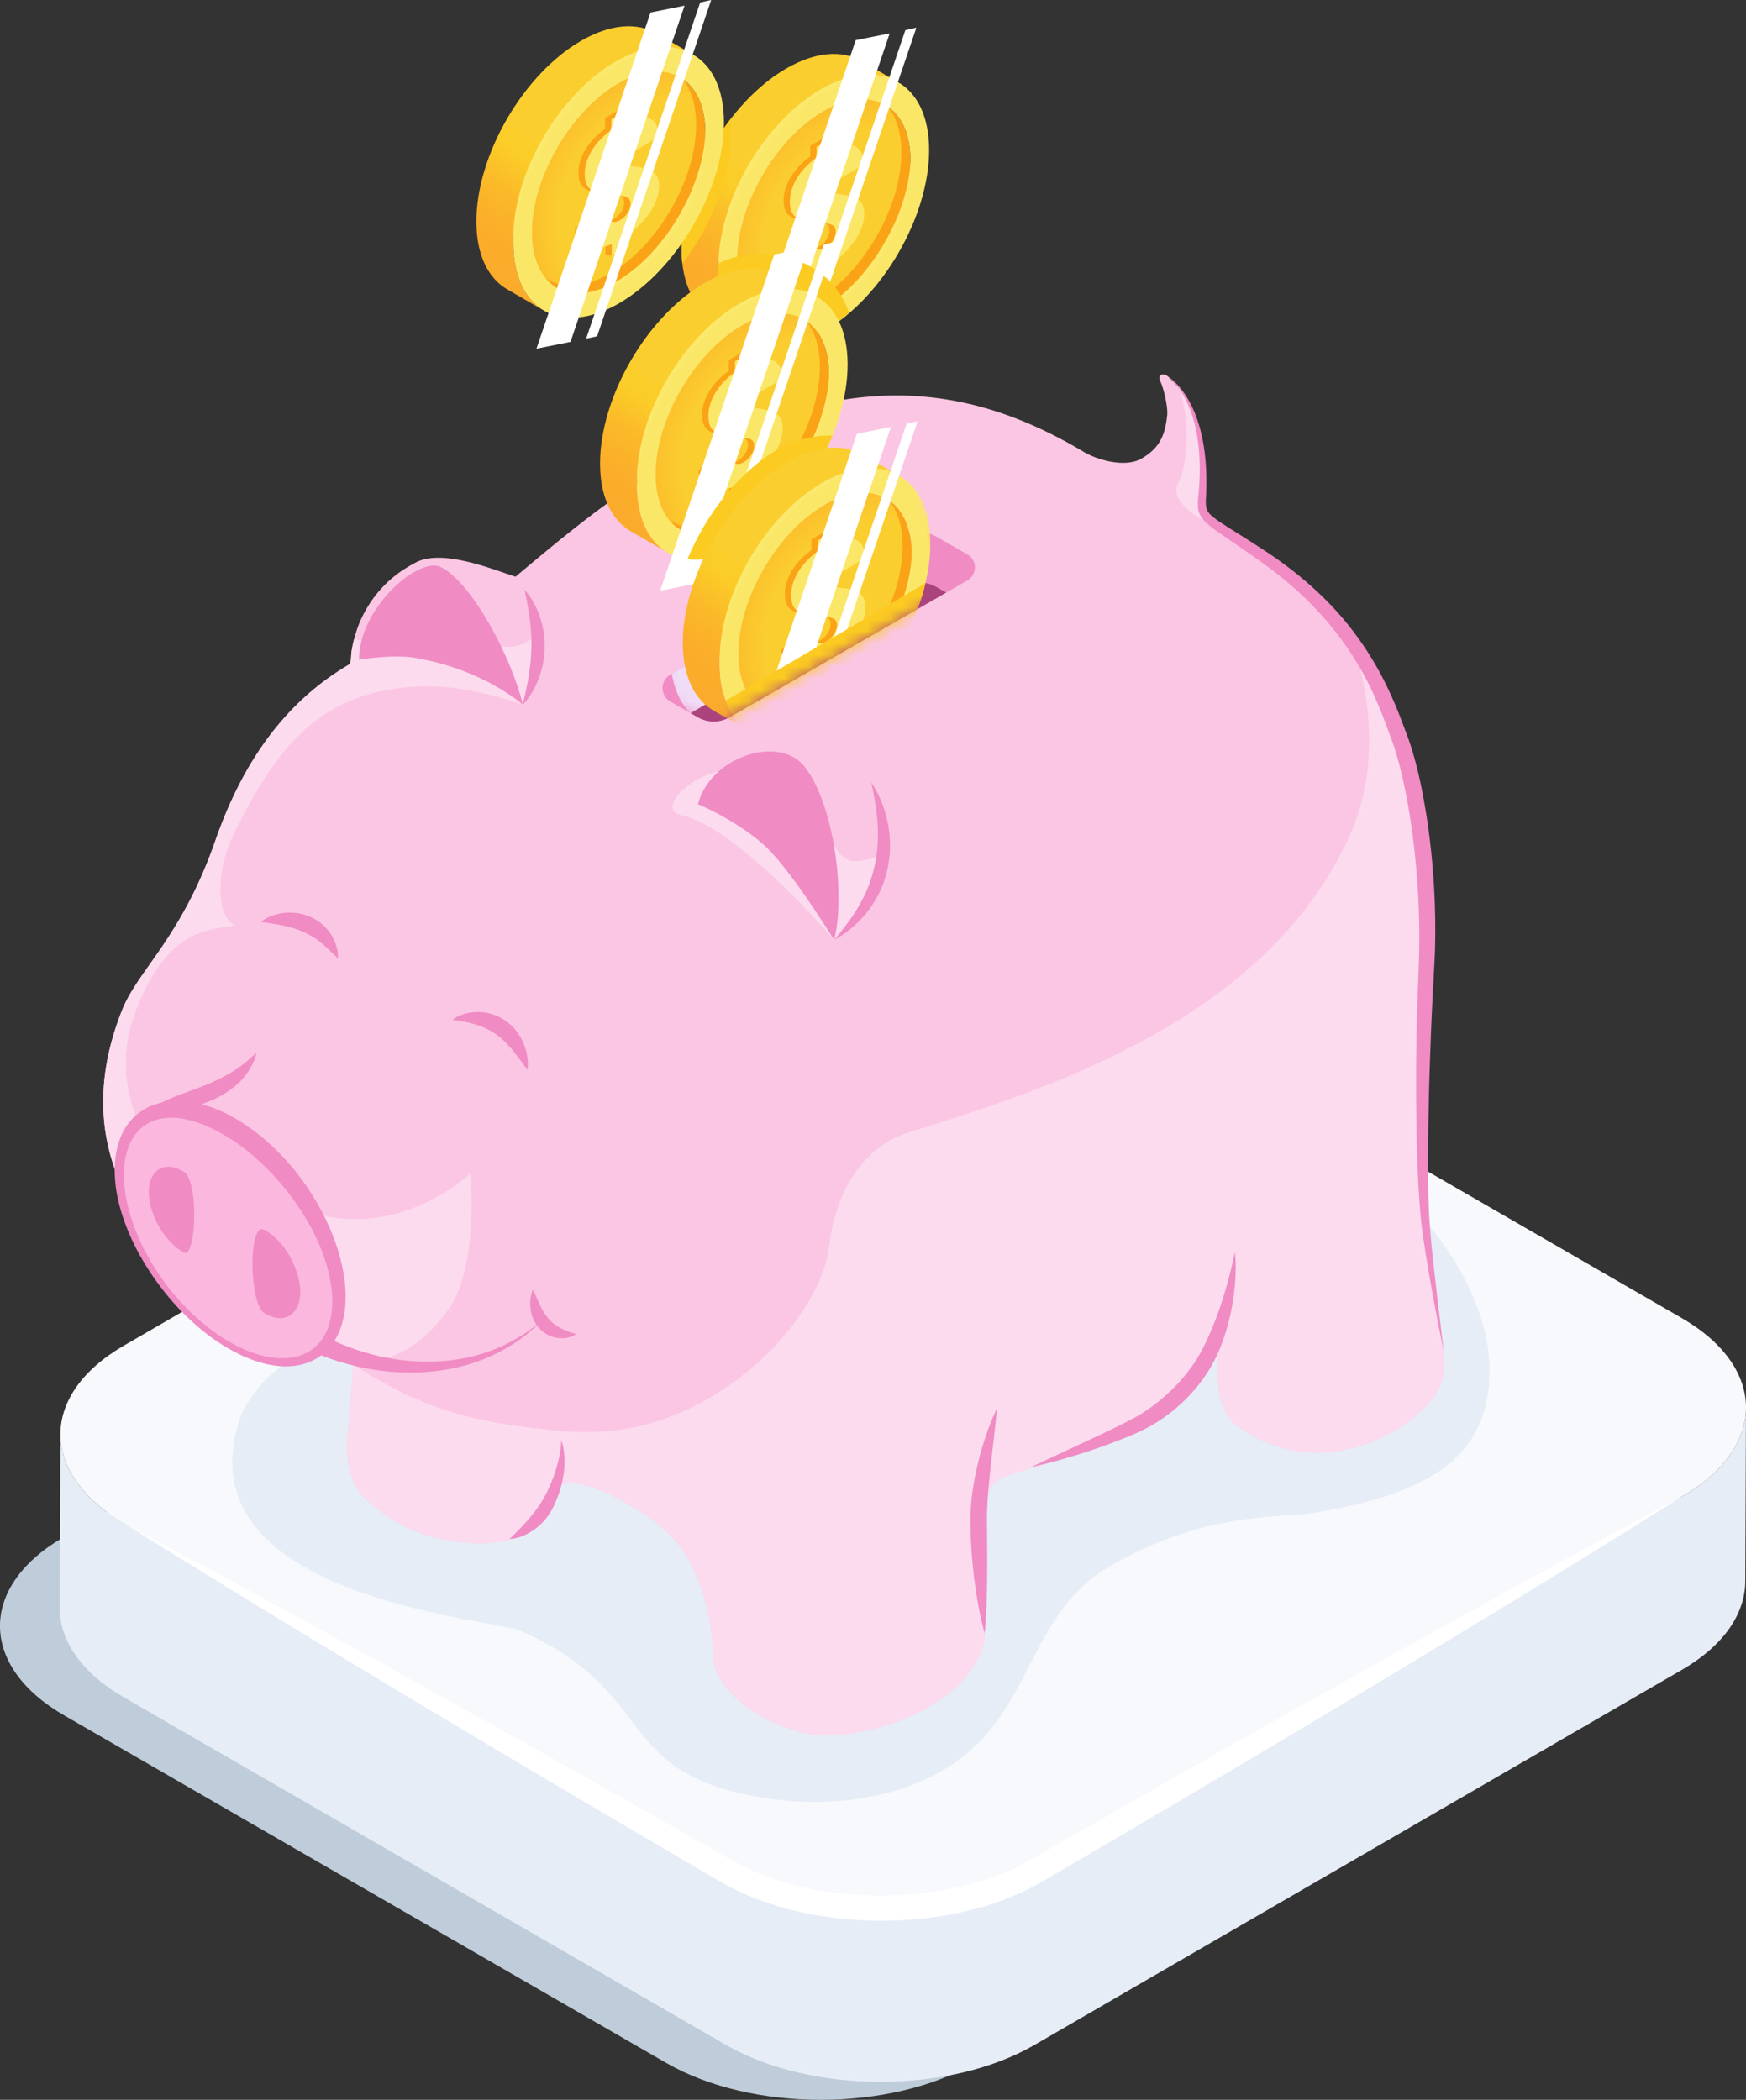 <svg width="148" height="178" fill="none" xmlns="http://www.w3.org/2000/svg"><rect width="100%" height="100%" fill="#333333" stroke="none"/><g clip-path="url(#clip0_1451_8730)"><path d="M137.421 127.967L86.403 98.515c-7.245-4.17-18.955-4.17-26.154 0L5.373 130.314c-7.199 4.171-7.162 10.936.084 15.107l51.017 29.452c7.246 4.171 18.956 4.171 26.154 0l54.876-31.796c7.199-4.171 7.159-10.936-.083-15.106v-.004z" fill="#BFCCD9"/><path d="M142.627 126.83l-54.876 31.796c-7.199 4.171-18.908 4.171-26.154 0L10.58 129.174c-3.648-2.1-5.467-4.854-5.46-7.605l-.06 14.72c-.008 2.75 1.811 5.508 5.46 7.605l51.017 29.452c7.245 4.171 18.955 4.171 26.154 0l54.876-31.796c3.577-2.074 5.366-4.784 5.373-7.502l.06-14.719c-.007 2.717-1.799 5.428-5.373 7.501z" fill="#E6EDF7"/><path d="M142.54 111.724L91.523 82.272c-7.246-4.17-18.956-4.17-26.154 0l-54.873 31.796c-7.199 4.171-7.162 10.935.083 15.106l51.018 29.452c7.246 4.171 18.955 4.171 26.154 0l54.876-31.796c7.199-4.17 7.159-10.935-.087-15.106z" fill="#F7F9FC"/><path d="M10.58 129.174c11.013 5.845 21.917 11.876 32.79 17.96l4.076 2.287 4.07 2.297 8.128 4.611 2.03 1.157c.167.093.34.197.505.287l.484.263c.16.09.331.164.495.247.164.083.331.163.502.237l.508.223.518.207c.17.07.348.13.522.193.177.06.348.13.528.183.355.114.71.227 1.07.324.358.107.722.19 1.087.28 2.919.673 5.965.897 8.964.68 3-.207 5.985-.843 8.69-2.044.341-.143.67-.313 1-.473l.485-.263c.08-.047.157-.084.244-.134l.254-.147 2.026-1.163 4.053-2.324 8.122-4.624 4.065-2.304 4.073-2.294c10.864-6.104 21.761-12.148 32.764-18.01-10.555 6.632-21.218 13.08-31.915 19.467l-4.012 2.391-4.019 2.38-8.048 4.748-4.033 2.36-2.016 1.181-.25.146c-.084.05-.178.1-.268.15l-.542.3c-.368.184-.732.374-1.107.537-.37.177-.752.32-1.13.477-.19.073-.381.14-.575.21l-.288.103-.29.094c-.773.26-1.555.466-2.344.656-1.579.36-3.18.604-4.785.71-.802.06-1.608.077-2.414.08-.401-.006-.806-.006-1.207-.03-.2-.01-.401-.016-.602-.026l-.602-.044c-.2-.013-.401-.033-.602-.053-.2-.02-.401-.037-.602-.06-.4-.053-.799-.097-1.2-.163a28.5 28.5 0 01-2.377-.464c-.392-.1-.786-.193-1.174-.313-.391-.107-.776-.237-1.163-.363-.194-.06-.385-.137-.576-.204-.19-.07-.384-.137-.571-.217l-.569-.23-.558-.25c-.188-.08-.371-.173-.555-.266-.184-.094-.368-.177-.549-.28l-.541-.3c-.178-.1-.338-.197-.508-.294l-2.017-1.18-8.055-4.734-4.022-2.377-4.02-2.384c-10.705-6.375-21.378-12.803-31.944-19.414h-.004z" fill="#fff"/><path d="M68.993 102.206s-44.671 5.621-48.72 18.257c-4.812 15.006 21.566 16.746 23.893 17.79 11.251 5.047 8.048 11.352 18.617 13.769 7.166 1.637 13.763.363 17.96-2.474 6.864-4.641 6.399-12.686 13.227-16.71 8.155-4.804 14.461-4.097 17.688-4.641 10.084-1.7 14.605-5.041 14.605-12.072 0-10.829-14.93-25.825-30.127-22.09-15.197 3.733-27.147 8.171-27.147 8.171h.004z" fill="#E6EDF7"/><path d="M120.662 83.642c-.301 8.085-.893 12.443 1.033 26.662.134 1 .465 3.074.596 3.817.478 2.721-.298 4.138-2.12 5.751-1.114.984-3.006 2.214-5.367 2.838-2.056.54-3.624.516-4.868.31a11.79 11.79 0 01-4.327-1.651c-.853-.503-1.357-.863-1.899-2.063-.686-1.517-.375-3.378-.532-4.821-.983 1.547-1.354 2.794-6.49 6.138-5.587 3.634-11.71 3.89-12.569 5.261-.775 1.236-1 1.937-1.113 4.15-.077 1.547.381 7.318.451 8.419.077 1.2-.812 2.84-1.785 3.907-3.595 3.944-10.63 5.338-13.666 4.511-2.374-.644-4.293-1.65-5.707-3.044-1.696-1.667-1.803-2.554-1.883-4.101-.043-.877-.23-2.65-.648-4.057-1.331-4.491-3.133-6.211-6.53-8.165-3.197-1.84-6.026-2.604-6.801-.54-.295.78-.311 1.907-1.294 2.63-2.585 1.897-6.621 1.134-8.326.724-1.652-.4-4.24-1.547-6.26-3.714-.655-.704-1.464-2.954-1.033-5.468l.438-5.468c-9.232-2.94-26.532-12.609-19.627-30.012 1.371-3.454 5.042-6.151 7.915-14.39 2.136-6.13 5.55-11.535 11.304-14.912.251-.147.188-.79.234-1.08.137-.85.428-1.954.816-2.784 1.415-3.037 3.625-4.268 4.618-4.798 2.25-1.2 6.497.56 8.476 1.194 4.307-3.598 9.96-8.428 16.177-11.269 11.17-5.104 20.75-6.034 32.002.697 1.12.67 3.497 1.373 4.901.55 1.552-.91 1.977-1.994 2.157-3.644.08-.733-.3-2.324-.595-2.927-.244-.504.27-.76.692-.344 1.157 1.144 3.417 3.118 2.698 9.325a3.745 3.745 0 001.896 3.688c3.203 1.797 7.911 5.7 10.901 9.748 6.052 8.198 6.439 20.577 6.128 28.929l.007.003z" fill="#FBC6E3"/><path d="M29.973 115.665l-.439 5.468c-.427 2.513.378 4.761 1.034 5.467 2.016 2.167 4.604 3.314 6.259 3.714 1.705.414 5.741 1.177 8.326-.723.983-.724 1-1.85 1.294-2.631.775-2.063 3.607-1.3 6.8.541 3.394 1.953 5.2 3.674 6.53 8.164.419 1.407.603 3.178.65 4.058.076 1.547.183 2.43 1.882 4.101 1.414 1.393 3.337 2.397 5.707 3.043 3.04.824 10.072-.566 13.666-4.51.973-1.067 1.862-2.708 1.785-3.908-.07-1.1-.531-6.871-.45-8.418.11-2.214.337-2.914 1.113-4.151.859-1.37 6.981-1.623 12.568-5.261 5.136-3.344 5.507-4.591 6.49-6.138.154 1.444-.157 3.308.532 4.821.542 1.201 1.047 1.561 1.899 2.064a11.81 11.81 0 004.327 1.65c1.244.207 2.812.234 4.868-.31 2.361-.62 4.253-1.853 5.367-2.837 1.822-1.61 2.598-3.03 2.12-5.751-.131-.743-.458-2.817-.595-3.817-1.926-14.22-1.335-18.577-1.034-26.662.251-6.748 1.087-19.03-5.664-28.002 1.629 5.571 1.318 10.986-.622 15.24C107.234 86.57 88.57 92.38 77.091 95.97c-4.213 1.317-6.27 5.331-6.817 9.702-.495 3.958-3.91 8.292-7.323 10.922-6.005 4.628-11.439 5.161-16.137 4.641-5.236-.58-10.291-1.187-16.835-5.571h-.006z" fill="#FCDBEE"/><path d="M20.426 78.778c.094-.033.16-.087.16-.087l-.16.087z" fill="#FBE7F2"/><path d="M45.514 53.267s-.11.923-1.318 1.367c-1.551.566-2.38-.234-2.38-.234s-10.292.794-11.767-.32c0 0-.046.134-.12.457-.053.243-.13.607-.157 1.027-.014.196-.014.397-.084.603-.04.184-.344.29-.662.507-.274.167-.99.653-1.067.71-4.798 3.394-7.773 8.338-9.703 13.876-2.869 8.238-6.543 10.935-7.914 14.39-2.484 6.257-1.836 11.515.441 15.822l2.354-3.91s-4.293-5.105-1.551-12.066c3.029-7.695 7.155-6.481 8.302-7.118-1.34-.397-1.822-4.06-.077-7.658 3.899-8.038 7.76-12.146 15.749-12.532 4.035-.194 8.76 1.54 8.76 1.54s1.01-2.347 1.17-3.217c.137-.747.027-3.248.027-3.248l-.003.004zm25.191 26.415s-8.109-9.519-12.96-10.582c-2.354-.517 1.525-4.204 4.32-3.661.752.147 6.71 2.774 8.483 5.904 0 0 .698 1.7 1.939 1.664 1.765-.057 2.48-.89 2.48-.89-.387 4.757-4.262 7.565-4.262 7.565zM39.863 99.459s-5.701 5.571-13.381 3.364c-4.494-1.291 0 11.372 0 11.372s5.935 4.294 11.405-3.018c2.782-3.72 1.98-11.718 1.98-11.718h-.004zm62.336-55.424c0-.08.153-.007.247-.123a3.718 3.718 0 01-.712-2.64c.558-4.822-.679-7.086-1.8-8.396 1.201 3.68.513 7.018-.09 8.115-.852 1.547 2.355 3.377 2.355 3.044z" fill="#FCDBEE"/><path d="M37.342 48.059c-1.85-.883-6.905 3.44-6.905 7.852 0 0 2.909-.44 4.604-.167 5.882.943 9.276 3.99 9.276 3.99-.943-3.994-4.35-10.418-6.975-11.675zm30.812 16.88c-2.204-2.677-7.978-.747-8.985 3.23 0 0 3.942 1.647 6.223 4.091 2.18 2.33 5.313 7.422 5.313 7.422 1.006-3.978-.08-11.743-2.551-14.743zM44.48 49.993c.004.023.027.043.044.063l.05.063.104.127c.067.087.134.173.197.264.127.176.244.363.351.556.214.384.391.787.535 1.207a7.855 7.855 0 01-.087 5.228c-.314.827-.755 1.597-1.357 2.237.184-.857.377-1.66.505-2.467.13-.804.207-1.6.224-2.397a16.586 16.586 0 00-.138-2.4 20 20 0 00-.194-1.218c-.036-.206-.08-.41-.12-.62l-.063-.313-.03-.16c-.007-.054-.027-.11-.017-.164l-.004-.006z" fill="#F08BC4"/><path d="M73.854 66.312c.07.134.164.267.244.4.08.137.157.274.231.414.147.28.278.57.398.863.237.59.415 1.207.538 1.837a9.588 9.588 0 01-.043 3.865 8.982 8.982 0 01-1.638 3.513 9.12 9.12 0 01-2.88 2.474c.81-.963 1.559-1.923 2.144-2.964a11.676 11.676 0 001.277-3.267c.254-1.14.331-2.32.268-3.514a16.471 16.471 0 00-.194-1.797c-.047-.3-.1-.603-.16-.907l-.094-.457-.047-.23c-.014-.076-.04-.153-.037-.233l-.007.003zm-47.135 46.506c.027.016.073.046.114.073l.13.077c.087.053.18.103.27.153a17.877 17.877 0 001.715.82c.787.327 1.6.604 2.425.827 1.652.45 3.374.68 5.1.657 1.725-.023 3.457-.307 5.092-.914.816-.3 1.611-.676 2.364-1.126.378-.224.742-.467 1.093-.731a9.085 9.085 0 001.007-.856 8.919 8.919 0 01-.94.936 13.09 13.09 0 01-1.047.827c-.725.517-1.5.964-2.317 1.341-1.628.756-3.407 1.2-5.21 1.366a19.39 19.39 0 01-5.426-.27 22.278 22.278 0 01-2.655-.676 21.364 21.364 0 01-1.294-.47 15.349 15.349 0 01-.956-.424l-.16-.08-.174-.09.866-1.44h.003z" fill="#F08BC4"/><path d="M45.176 109.324c.067.123.124.247.174.367.057.12.107.236.157.353.107.23.197.45.304.66.204.42.425.787.693 1.09.264.307.575.557.963.767.193.103.404.2.631.287.228.087.468.167.736.23a1.222 1.222 0 01-.368.207c-.13.05-.267.09-.408.113a2.529 2.529 0 01-1.702-.29 2.614 2.614 0 01-.702-.58 2.811 2.811 0 01-.468-.76c-.03-.067-.05-.137-.077-.204a1.434 1.434 0 01-.06-.206l-.05-.207-.03-.21c-.067-.557-.01-1.107.21-1.617h-.003zM21.747 89.21c-.21 1.01-.816 1.934-1.588 2.65-.78.72-1.719 1.244-2.685 1.6-.482.18-.973.324-1.461.44-.492.118-.97.2-1.431.308-.465.103-.933.206-1.348.36-.1.04-.197.083-.277.13a.682.682 0 00-.097.066.176.176 0 00-.05.054c-.01.02-.01.053.006.096a.474.474 0 00.084.13c.077.087.174.164.28.237-.13 0-.257-.023-.39-.07a.599.599 0 01-.194-.11.467.467 0 01-.154-.23.546.546 0 01.016-.303 1.03 1.03 0 01.12-.227c.094-.13.198-.23.305-.323a3.1 3.1 0 01.328-.247 4.03 4.03 0 01.337-.21c.228-.134.459-.247.693-.354.946-.423 1.862-.706 2.738-1.05.876-.337 1.715-.71 2.508-1.18a11.01 11.01 0 001.153-.79c.378-.293.736-.62 1.11-.974l-.003-.003z" fill="#F08BC4"/><path d="M26.863 114.623c3.09-2.318 2.265-8.613-1.845-14.06-4.11-5.448-9.946-7.985-13.036-5.667-3.09 2.318-2.264 8.612 1.845 14.06 4.11 5.447 9.946 7.985 13.036 5.667z" fill="#FBB7DD"/><path d="M29.294 110.117a8.084 8.084 0 01-.288 2.047l-.073.25-.09.247c-.058.167-.138.327-.208.487a5 5 0 01-.565.907c-.104.143-.234.273-.351.406-.134.12-.258.25-.402.357-.277.227-.588.41-.909.557l-.244.107-.25.086a2.22 2.22 0 01-.255.074c-.083.02-.17.046-.254.063-.17.03-.341.07-.515.083-.087.01-.17.02-.257.027l-.258.01c-.689.023-1.36-.087-2.01-.25a11.008 11.008 0 01-1.872-.677 16.096 16.096 0 01-3.323-2.1 21.539 21.539 0 01-2.792-2.747 23.445 23.445 0 01-2.264-3.191 20.76 20.76 0 01-.916-1.734 19.514 19.514 0 01-.736-1.827c-.425-1.243-.712-2.55-.735-3.894-.017-.67.036-1.35.194-2.023l.056-.254.074-.25c.047-.167.117-.33.177-.497.14-.323.301-.643.505-.94.094-.153.217-.29.328-.437.127-.133.244-.273.384-.393.268-.253.579-.463.903-.643l.247-.13.255-.11c.083-.04.17-.067.26-.097.087-.03.174-.06.264-.087.178-.043.355-.096.535-.123.09-.017.181-.034.271-.047l.271-.03c.18-.023.361-.02.542-.026.18.003.36.006.538.02.177.016.358.026.532.056l.264.04c.087.014.174.034.26.053.69.147 1.358.36 1.99.634 1.27.547 2.418 1.297 3.47 2.144 2.1 1.703 3.806 3.824 5.087 6.168a21.7 21.7 0 01.876 1.803c.26.617.488 1.247.682 1.887.384 1.284.628 2.627.602 3.994zm-1.127 0c-.03-1.213-.301-2.43-.71-3.597a17.46 17.46 0 00-1.604-3.354c-1.297-2.124-2.95-4.04-4.868-5.584a15.152 15.152 0 00-3.083-1.954c-.545-.254-1.1-.477-1.669-.627-.565-.153-1.143-.257-1.708-.25h-.214c-.07.003-.14.013-.21.017-.141.006-.279.033-.419.053-.07.01-.134.03-.204.043a1.34 1.34 0 00-.2.054l-.198.06-.19.077c-.255.11-.498.24-.716.41-.117.076-.214.176-.32.266-.095.104-.201.197-.288.314-.368.436-.622.977-.8 1.55a7.048 7.048 0 00-.267 1.804c-.02 1.24.207 2.49.575 3.697.364 1.21.893 2.377 1.511 3.487a20.059 20.059 0 002.174 3.141c.411.487.839.96 1.297 1.407.455.45.933.87 1.431 1.267.993.797 2.073 1.49 3.23 1.997a9.422 9.422 0 001.786.587 6.47 6.47 0 001.835.136l.228-.02c.073-.006.147-.023.224-.033.15-.02.294-.06.438-.093.073-.02.14-.044.21-.067.07-.02.14-.043.208-.073l.204-.084.194-.1a3.5 3.5 0 00.708-.497c.11-.09.204-.203.305-.303.087-.113.184-.22.26-.343.168-.234.298-.494.415-.761.05-.136.11-.27.15-.413l.064-.21.05-.217a7.19 7.19 0 00.17-1.783v-.004z" fill="#F08BC4"/><path d="M15.588 106.177c-1.655-.924-2.972-3.241-2.972-5.131 0-1.89 1.367-2.714 2.972-1.71 1.31.819 1.013 7.407 0 6.841zm9.857 3.357c0 1.947-1.407 2.797-3.063 1.76-1.25-.783-1.35-7.748 0-7.048 1.732.9 3.063 3.341 3.063 5.285v.003zm-3.31-31.386c.137-.123.29-.217.448-.303a4.36 4.36 0 01.491-.224 4.386 4.386 0 013.253.11c.348.157.676.364.967.61.294.244.538.537.749.844.398.63.629 1.333.608 2.06-.524-.5-.97-.957-1.44-1.333a7.516 7.516 0 00-.713-.504 7.61 7.61 0 00-.745-.397 8.708 8.708 0 00-1.669-.53c-.602-.133-1.237-.223-1.95-.33v-.003zm16.217 8.305c.15-.124.32-.22.494-.303a3.81 3.81 0 011.72-.36c.801.01 1.63.27 2.306.756.338.24.639.527.89.847.244.323.458.663.605 1.03.304.724.438 1.49.348 2.257-.128-.15-.238-.3-.345-.45-.114-.147-.217-.293-.32-.437-.218-.28-.415-.556-.633-.81a9.568 9.568 0 00-.652-.71 6.445 6.445 0 00-.705-.587 5.91 5.91 0 00-1.655-.813 9.03 9.03 0 00-.973-.25c-.342-.07-.696-.124-1.08-.177v.007zm60.47-54.657c.414.233.765.567 1.083.923.314.36.592.754.829 1.17.238.417.441.854.615 1.3.171.448.311.908.432 1.371.468 1.867.541 3.804.441 5.711a3.49 3.49 0 00.013.644c.027.196.084.353.191.5.1.15.254.293.425.43.17.137.354.27.545.4.772.513 1.588 1.007 2.39 1.52.803.514 1.599 1.02 2.391 1.574.786.553 1.552 1.14 2.29 1.76.739.62 1.448 1.277 2.124 1.967.675.69 1.314 1.42 1.909 2.184a27.2 27.2 0 013.059 4.928c.422.87.803 1.757 1.147 2.65l.505 1.334c.084.213.167.453.248.686.086.234.15.464.227.697.281.93.522 1.864.715 2.804.054.233.101.47.144.704l.137.706c.081.474.168.944.241 1.417.585 3.784.819 7.612.712 11.432-.016.477-.043.954-.067 1.434-.02.48-.053.944-.077 1.417-.03.47-.05.94-.073 1.414-.023.47-.047.943-.067 1.413-.043.944-.077 1.884-.11 2.827l-.05 1.414-.044 1.414c-.05 1.887-.08 3.774-.087 5.66-.007.944-.007 1.888.007 2.828.01.943.037 1.883.09 2.817.114 1.867.338 3.751.548 5.628.107.94.218 1.877.332 2.817l.337 2.817c-.197-.927-.378-1.854-.558-2.784-.177-.93-.351-1.86-.518-2.794-.168-.933-.325-1.867-.472-2.803-.144-.937-.294-1.874-.388-2.828-.337-3.8-.391-7.584-.401-11.378V90.5l.013-1.421c.017-.947.034-1.897.061-2.844.01-.473.026-.947.043-1.42.017-.474.03-.947.05-1.42.017-.474.04-.954.054-1.417.013-.467.03-.934.04-1.404a66.902 66.902 0 00-.756-11.185c-.07-.464-.154-.92-.231-1.38l-.133-.687c-.044-.23-.087-.457-.137-.684l-.148-.683-.163-.677a13.06 13.06 0 00-.174-.674c-.06-.223-.117-.446-.187-.666-.071-.217-.128-.444-.204-.654-.077-.216-.144-.423-.231-.65l-.492-1.327a37.96 37.96 0 00-1.066-2.574 26.146 26.146 0 00-2.842-4.75 28.39 28.39 0 00-3.772-4.081 33.678 33.678 0 00-2.17-1.764l-.565-.413-.575-.41a92.642 92.642 0 00-1.161-.81c-.775-.54-1.564-1.057-2.347-1.624a7.472 7.472 0 01-.582-.464 2.9 2.9 0 01-.541-.603 1.785 1.785 0 01-.278-.824 4.265 4.265 0 01.02-.773c.097-.93.147-1.864.131-2.797a16.936 16.936 0 00-.274-2.78 12.82 12.82 0 00-.342-1.358 9.605 9.605 0 00-.518-1.3 7.043 7.043 0 00-.729-1.197 5.392 5.392 0 00-.461-.533 3.384 3.384 0 00-.542-.457h-.007zm5.858 74.354c.117 1.147.063 2.304-.074 3.454-.14 1.15-.385 2.29-.736 3.404-.177.557-.377 1.11-.615 1.647-.241.55-.525 1.08-.842 1.587a13.617 13.617 0 01-2.294 2.74 14.035 14.035 0 01-2.906 2.074c-.538.277-1.066.507-1.601.73a52.363 52.363 0 01-8.195 2.581c2.066-.994 4.139-1.931 6.185-2.908.508-.246 1.02-.486 1.521-.743.502-.25 1.007-.507 1.465-.777a15.13 15.13 0 002.578-1.974 14.537 14.537 0 002.09-2.467c.297-.446.561-.917.805-1.397.245-.49.472-.993.683-1.503.845-2.047 1.461-4.211 1.932-6.451l.004.003zm-20.17 13.229c-.146 1.62-.354 3.204-.52 4.784-.171 1.577-.329 3.148-.329 4.684.01 1.581.03 3.174.014 4.775-.017 1.6-.054 3.204-.21 4.827a26.66 26.66 0 01-.54-2.37 41.43 41.43 0 01-.36-2.394 40.163 40.163 0 01-.308-4.838 17.02 17.02 0 01.187-2.47c.114-.81.275-1.61.465-2.4a26.71 26.71 0 01.685-2.338 19.61 19.61 0 01.917-2.257v-.003zm-41.323 11.085c.324-.31.618-.603.902-.896.285-.294.549-.587.803-.884.25-.3.491-.6.712-.917.053-.08.11-.156.16-.24.054-.08.107-.16.158-.243l.153-.247.14-.267c.372-.71.686-1.453.92-2.23.234-.777.408-1.584.445-2.434.15.404.22.834.254 1.264.034.433.024.87-.023 1.303a9.017 9.017 0 01-.666 2.531l-.133.3c-.047.103-.087.21-.144.307-.1.203-.22.396-.345.586a5.007 5.007 0 01-2.04 1.731c-.203.093-.414.17-.631.226-.214.057-.438.1-.665.104v.006zm38.809-83.469l-2.648-1.517a2.628 2.628 0 00-2.638.014L56.802 57.204a1.306 1.306 0 00.01 2.257l1.718.99 18.18-10.695a2.628 2.628 0 012.638-.013l.856.49L82 49.203a1.27 1.27 0 000-2.204l-.004-.004z" fill="#F08BC4"/><path d="M76.713 49.756l-18.18 10.695.62.357a2.7 2.7 0 002.684 0l18.37-10.575-.856-.49a2.628 2.628 0 00-2.638.013z" fill="#AB437D"/><path d="M75.011 8.892l-3.133-1.814c1.391.79 2.164 2.467 2.17 4.714.007 2.25-.752 4.804-2.136 7.195-1.384 2.39-3.227 4.327-5.19 5.458-1.962 1.13-3.811 1.317-5.202.523l3.133 1.814c1.39.79 3.24.603 5.203-.524 1.962-1.13 3.805-3.067 5.189-5.457 1.384-2.39 2.143-4.945 2.136-7.195-.006-2.25-.775-3.924-2.17-4.714z" fill="#FBA317"/><path d="M73.022 5.174c-1.622-.94-3.872-.807-6.353.62-4.929 2.838-8.914 9.719-8.897 15.367.006 2.807 1.003 4.78 2.604 5.707l3.133 1.814c-1.601-.927-2.594-2.904-2.605-5.708-.016-5.647 3.97-12.529 8.898-15.366 2.481-1.427 4.728-1.56 6.353-.62l-3.133-1.814z" fill="url(#paint0_linear_1451_8730)"/><path d="M74.266 20.09c1.384-2.39 2.143-4.944 2.136-7.194-.006-2.25-.775-3.924-2.17-4.714-1.394-.79-3.24-.604-5.202.526-1.963 1.13-3.805 3.067-5.19 5.458-1.384 2.39-2.143 4.944-2.136 7.195.006 2.25.775 3.924 2.17 4.714 1.39.79 3.24.603 5.202-.524 1.963-1.13 3.806-3.067 5.19-5.457v-.004z" fill="url(#paint1_radial_1451_8730)"/><path d="M69.802 7.608c4.932-2.837 8.941-.56 8.954 5.088.017 5.647-3.969 12.529-8.897 15.366-4.929 2.837-8.941.56-8.954-5.088-.017-5.647 3.969-12.529 8.897-15.366zm5.243 13.193c1.384-2.39 2.143-4.945 2.136-7.195-.006-2.25-.775-3.924-2.17-4.714-1.394-.79-3.24-.604-5.202.526-1.963 1.13-3.805 3.068-5.19 5.458-1.384 2.39-2.143 4.944-2.136 7.195.007 2.25.776 3.924 2.17 4.714 1.39.79 3.24.604 5.203-.523 1.962-1.13 3.805-3.068 5.189-5.458V20.8z" fill="#FBE767"/><path d="M70.163 11.499l.535.1-.24.723c1.524-.486 2.413.184 2.41 1.46l-1.802 1.424-.535-.1c.01-.51-.104-1.313-.96-.837-.01.007-.02.01-.03.017-.552.317-.85.867-.86 1.214-.02.693.857.816 1.556.913.25.033.501.07.752.107.953.13 1.745.173 1.735 1.517-.02 1.42-1.043 2.91-2.524 4.01v1.017l-.953.957-.535-.1v-.983c-1.535.67-2.608.083-2.578-1.25l2.247-1.294.535.1s-.308.903-.097.79l.595-.373c.582-.337.893-.93.89-1.384 0-.623-.502-.66-1.077-.724l-.826-.09c-1.35-.15-2.036-.403-1.973-1.907.054-1.213.9-2.59 2.25-3.544v-.91l1.488-.857-.003.004z" fill="#FBA317"/><path d="M70.698 11.599v.93c1.729-.68 2.528.063 2.525 1.42l-2.16 1.26c.01-.51-.104-1.313-.96-.836l-.03.016c-.552.317-.85.867-.86 1.214-.02.693.673.683 1.371.777.251.033.502.07.753.106.953.13 1.929.31 1.919 1.654-.02 1.42-1.043 2.91-2.525 4.01v1.018l-1.487.857v-.984c-1.535.67-2.608.083-2.578-1.25l2.247-1.294c-.01.44.337.9 1 .537l.033-.02c.582-.337.892-.93.89-1.384 0-.623-.502-.66-1.078-.723l-.825-.09c-1.351-.15-2.037-.404-1.973-1.907.053-1.214.9-2.59 2.25-3.544v-.91l1.488-.857z" fill="#FBE767"/><path d="M60.905 22.974c-.017-.523-.004-1.05.043-1.573.01-.13.027-.26.044-.39l.023-.197.03-.194.06-.39.074-.386c.204-1.034.515-2.044.896-3.027a20.818 20.818 0 013.18-5.448 18.684 18.684 0 012.2-2.28c.809-.684 1.675-1.308 2.621-1.791.475-.24.96-.457 1.468-.62.508-.16 1.03-.28 1.558-.33a5.517 5.517 0 011.588.07 4.32 4.32 0 011.465.577 4.6 4.6 0 00-1.485-.474 5.473 5.473 0 00-1.548.01 7.344 7.344 0 00-1.501.38c-.485.177-.956.4-1.411.647l-.338.19-.33.207c-.111.067-.218.14-.325.213-.107.074-.217.144-.321.22-.421.3-.823.63-1.214.97-.772.69-1.494 1.44-2.143 2.25-.331.4-.639.821-.94 1.241-.294.427-.582.86-.846 1.31a22.098 22.098 0 00-1.414 2.774c-.2.48-.388.964-.552 1.457-.087.247-.157.497-.234.744-.036.123-.07.25-.103.376-.034.127-.067.25-.097.377a17.05 17.05 0 00-.305 1.534c-.033.26-.07.517-.09.777-.03.26-.037.52-.053.783v-.007zm3.748 3.808c.384.196.802.32 1.224.373.42.053.849.043 1.27-.02.418-.063.83-.177 1.227-.323.398-.15.783-.334 1.154-.537.742-.417 1.431-.92 2.066-1.484.318-.283.622-.58.92-.887.29-.31.575-.63.839-.963a17.525 17.525 0 001.465-2.094 18.514 18.514 0 001.407-2.87c.074-.2.15-.4.218-.604.14-.403.257-.813.364-1.23.107-.413.187-.834.254-1.257.06-.423.104-.85.127-1.28.017.43.01.863-.023 1.293-.04.43-.097.86-.18 1.287-.168.85-.412 1.687-.73 2.494a17.107 17.107 0 01-2.611 4.494c-.274.34-.565.664-.866.98-.154.154-.304.314-.465.46-.157.154-.32.297-.485.44-.665.564-1.38 1.078-2.16 1.478-.39.2-.792.376-1.21.513a6.3 6.3 0 01-1.284.273c-.438.04-.88.03-1.307-.056a3.636 3.636 0 01-1.208-.474l-.006-.006z" fill="#FBE96E"/><path d="M65.75 31.33l-2.883.58 9.667-28.503 2.882-.58-9.667 28.502zM77.675 2.346l-.933.21-9.666 28.502.933-.21 9.666-28.502z" fill="#fff"/><path d="M61.921 10.102c-2.498 3.264-4.15 7.465-4.14 11.115 0 .394.024.767.06 1.127 2.498-3.267 4.15-7.428 4.14-11.079 0-.393-.023-.803-.06-1.163z" fill="#FBCB21"/><path d="M57.621 6.545L54.488 4.73c1.391.79 2.163 2.467 2.17 4.714.007 2.25-.752 4.804-2.136 7.195-1.385 2.39-3.227 4.327-5.19 5.457-1.963 1.13-3.812 1.317-5.203.524l3.133 1.814c1.391.79 3.24.603 5.203-.524 1.963-1.13 3.805-3.067 5.19-5.458 1.384-2.39 2.143-4.944 2.136-7.194-.007-2.25-.776-3.924-2.17-4.714z" fill="#FBA317"/><path d="M55.632 2.827c-1.622-.94-3.872-.807-6.353.62-4.929 2.838-8.915 9.719-8.898 15.367.007 2.807 1.003 4.78 2.605 5.707l3.133 1.814c-1.602-.927-2.595-2.904-2.605-5.708-.017-5.647 3.97-12.529 8.898-15.366 2.48-1.427 4.727-1.56 6.352-.62l-3.133-1.814z" fill="url(#paint2_linear_1451_8730)"/><path d="M56.872 17.74c1.384-2.39 2.143-4.944 2.136-7.195-.006-2.25-.775-3.924-2.17-4.714-1.394-.79-3.24-.603-5.202.527-1.963 1.13-3.805 3.067-5.19 5.458-1.384 2.39-2.143 4.944-2.136 7.194.006 2.25.776 3.924 2.17 4.714 1.39.79 3.24.604 5.203-.523 1.962-1.13 3.805-3.067 5.189-5.458v-.003z" fill="url(#paint3_radial_1451_8730)"/><path d="M52.412 5.261c4.932-2.837 8.94-.56 8.954 5.088.017 5.647-3.969 12.529-8.898 15.366-4.928 2.837-8.94.56-8.954-5.088-.017-5.647 3.97-12.529 8.898-15.366zm5.242 13.19c1.385-2.391 2.144-4.945 2.137-7.196-.007-2.25-.776-3.924-2.17-4.714-1.394-.79-3.24-.603-5.203.527-1.962 1.13-3.805 3.067-5.189 5.458-1.384 2.39-2.143 4.944-2.137 7.194.007 2.25.776 3.924 2.17 4.715 1.391.79 3.24.603 5.203-.524 1.963-1.13 3.805-3.067 5.19-5.458v-.003z" fill="#FBE767"/><path d="M52.773 9.152l.535.1-.241.723c1.525-.487 2.414.184 2.41 1.46l-1.802 1.424-.535-.1c.01-.51-.103-1.314-.96-.837-.01.007-.02.01-.03.017-.551.317-.849.867-.859 1.213-.02.694.856.817 1.555.914.251.033.502.07.753.107.953.13 1.745.173 1.735 1.517-.02 1.42-1.043 2.91-2.525 4.01v1.017l-.953.957-.535-.1v-.984c-1.534.67-2.608.084-2.578-1.25l2.247-1.293.535.1s-.307.903-.096.79l.595-.373c.581-.337.892-.93.89-1.384 0-.624-.503-.66-1.078-.724l-.825-.09c-1.351-.15-2.037-.403-1.973-1.907.053-1.213.9-2.59 2.25-3.544v-.91l1.488-.857-.003.004z" fill="#FBA317"/><path d="M53.308 9.252v.93c1.728-.68 2.528.063 2.524 1.42l-2.16 1.26c.01-.51-.103-1.313-.96-.836l-.03.016c-.551.317-.849.867-.859 1.214-.02.693.672.683 1.371.777.25.033.502.07.752.106.953.13 1.93.31 1.92 1.654-.02 1.42-1.044 2.91-2.525 4.01v1.018l-1.488.856v-.983c-1.535.67-2.608.083-2.578-1.25l2.247-1.294c-.01.44.338.9 1 .537l.033-.02c.582-.337.893-.93.89-1.384 0-.623-.502-.66-1.077-.723l-.826-.09c-1.35-.15-2.036-.404-1.973-1.907.054-1.214.9-2.59 2.25-3.544v-.91l1.489-.857z" fill="#FBE767"/><path d="M43.514 20.627a12.914 12.914 0 01.087-1.967l.024-.197.03-.193.06-.39.073-.387c.204-1.033.515-2.043.897-3.027a20.82 20.82 0 013.18-5.448 18.68 18.68 0 012.2-2.28c.809-.684 1.675-1.307 2.62-1.79.476-.24.96-.457 1.469-.62.508-.16 1.03-.28 1.558-.33a5.517 5.517 0 011.588.07c.522.103 1.02.296 1.465.576a4.6 4.6 0 00-1.485-.473 5.352 5.352 0 00-1.548.01 7.343 7.343 0 00-1.501.38c-.485.177-.957.4-1.411.647l-.338.19-.331.206c-.11.067-.218.14-.325.214-.107.073-.217.143-.32.22-.422.3-.823.63-1.214.97a18.71 18.71 0 00-2.144 2.25c-.33.4-.638.82-.939 1.24-.294.427-.582.86-.846 1.31a22.09 22.09 0 00-1.414 2.775c-.201.48-.388.963-.552 1.457-.087.246-.157.496-.234.743-.037.123-.07.25-.104.377-.033.127-.067.25-.097.377-.13.503-.22 1.017-.304 1.533-.033.26-.07.517-.09.777-.03.26-.037.52-.054.784v-.004zm3.745 3.808c.385.196.803.32 1.224.373.421.053.85.043 1.27-.02.418-.063.83-.177 1.227-.323.398-.15.783-.334 1.154-.537.742-.417 1.431-.92 2.066-1.484.318-.283.622-.58.92-.887.29-.31.575-.63.84-.963a17.525 17.525 0 001.464-2.094 18.514 18.514 0 001.407-2.87c.074-.2.15-.4.218-.604.14-.403.257-.813.364-1.23.107-.413.187-.834.254-1.257.06-.423.104-.85.127-1.28.017.43.01.863-.023 1.293-.04.43-.097.86-.18 1.287-.168.85-.412 1.687-.73 2.494a17.105 17.105 0 01-2.61 4.494c-.275.34-.566.664-.867.98-.154.154-.304.314-.465.46-.157.154-.32.297-.484.44-.666.564-1.381 1.078-2.16 1.477-.392.2-.793.377-1.21.514a6.3 6.3 0 01-1.285.273c-.438.04-.88.03-1.307-.056a3.636 3.636 0 01-1.207-.474l-.007-.006z" fill="#FBE96E"/><path d="M48.356 28.979l-2.882.58 9.67-28.499 2.882-.58-9.667 28.502-.003-.003zM60.283 0l-.933.21-9.667 28.502.933-.21L60.283 0z" fill="#fff"/><path d="M71.952 26.532c-1.284-4.241-6.74-6.278-11.054-4.208-.007.17-.01.344-.01.51.017 5.698 4.06 7.995 9.031 5.131a14.1 14.1 0 002.033-1.437v.004z" fill="#FBCB21"/><path d="M68.103 27.058l-3.133-1.813c1.391.79 2.164 2.467 2.17 4.714.007 2.25-.752 4.804-2.136 7.195-1.384 2.39-3.227 4.327-5.19 5.457-1.962 1.13-3.811 1.317-5.202.524l3.133 1.813c1.39.79 3.24.604 5.203-.523 1.962-1.13 3.805-3.067 5.189-5.458 1.384-2.39 2.143-4.944 2.136-7.194-.006-2.25-.775-3.924-2.17-4.715z" fill="#FBA317"/><path d="M66.114 23.341c-1.622-.94-3.872-.807-6.353.62-4.928 2.837-8.914 9.719-8.897 15.366.006 2.808 1.003 4.781 2.604 5.708l3.133 1.814c-1.601-.927-2.594-2.904-2.604-5.708-.017-5.648 3.968-12.529 8.897-15.366 2.481-1.427 4.728-1.56 6.353-.62l-3.133-1.814z" fill="url(#paint4_linear_1451_8730)"/><path d="M67.358 38.257c1.384-2.39 2.143-4.944 2.136-7.194-.006-2.25-.775-3.925-2.17-4.715-1.394-.79-3.24-.603-5.202.527-1.963 1.13-3.805 3.067-5.19 5.458-1.384 2.39-2.143 4.944-2.136 7.194.006 2.25.775 3.925 2.17 4.715 1.39.79 3.24.603 5.202-.524 1.963-1.13 3.806-3.067 5.19-5.458v-.003z" fill="url(#paint5_radial_1451_8730)"/><path d="M62.894 25.778c4.932-2.837 8.941-.56 8.954 5.088.017 5.648-3.969 12.529-8.897 15.366-4.929 2.837-8.941.56-8.954-5.088-.017-5.647 3.968-12.529 8.897-15.366zm5.243 13.19c1.384-2.391 2.143-4.945 2.136-7.195-.006-2.25-.775-3.924-2.17-4.715-1.394-.79-3.24-.603-5.202.527-1.963 1.13-3.805 3.067-5.19 5.458-1.384 2.39-2.143 4.944-2.136 7.194.006 2.251.776 3.925 2.17 4.715 1.39.79 3.24.603 5.203-.524 1.962-1.13 3.805-3.067 5.189-5.457v-.004z" fill="#FBE767"/><path d="M63.255 29.669l.535.1-.24.723c1.524-.486 2.413.184 2.41 1.46l-1.802 1.424-.535-.1c.01-.51-.104-1.313-.96-.837-.01.007-.02.01-.03.017-.552.317-.85.867-.86 1.214-.02.693.857.816 1.556.913.25.034.501.07.752.107.953.13 1.745.173 1.735 1.517-.02 1.42-1.043 2.91-2.524 4.01v1.017l-.953.957-.535-.1v-.983c-1.535.67-2.608.083-2.578-1.25l2.247-1.294.535.1s-.308.903-.097.79l.595-.373c.582-.337.893-.93.89-1.384 0-.623-.502-.66-1.077-.723l-.826-.09c-1.35-.15-2.036-.404-1.973-1.907.054-1.214.9-2.59 2.25-3.544v-.91l1.488-.857-.003.003z" fill="#FBA317"/><path d="M63.79 29.769v.93c1.729-.68 2.528.063 2.525 1.42l-2.16 1.26c.01-.51-.104-1.313-.96-.836l-.03.016c-.552.317-.85.867-.86 1.214-.02.694.673.683 1.371.777.251.033.502.07.753.107.953.13 1.93.31 1.919 1.653-.02 1.42-1.043 2.91-2.524 4.01v1.018l-1.488.857v-.984c-1.535.67-2.608.083-2.578-1.25l2.247-1.294c-.01.44.337.9 1 .537l.033-.02c.582-.337.893-.93.89-1.384 0-.623-.502-.66-1.077-.723l-.826-.09c-1.351-.15-2.037-.404-1.973-1.907.053-1.214.9-2.59 2.25-3.544v-.91l1.488-.857z" fill="#FBE767"/><path d="M53.997 41.144a12.97 12.97 0 01.043-1.57c.01-.13.027-.26.044-.393l.023-.197.03-.193.06-.39.074-.387a18.08 18.08 0 01.896-3.027 20.821 20.821 0 013.18-5.448 18.678 18.678 0 012.2-2.28c.809-.684 1.675-1.308 2.621-1.79.475-.24.96-.458 1.468-.621.508-.16 1.03-.28 1.558-.33a5.515 5.515 0 011.588.07 4.32 4.32 0 011.465.577 4.6 4.6 0 00-1.484-.474 5.477 5.477 0 00-1.549.01 7.345 7.345 0 00-1.501.38c-.485.177-.956.4-1.411.647l-.338.19-.33.207a6.78 6.78 0 00-.325.213c-.107.074-.217.144-.321.22-.421.3-.823.63-1.214.97-.772.69-1.494 1.44-2.143 2.25-.331.401-.639.821-.94 1.241-.294.427-.581.86-.846 1.31a22.084 22.084 0 00-1.414 2.774c-.2.48-.388.964-.552 1.457-.087.247-.157.497-.234.744-.037.123-.07.25-.103.376-.034.127-.067.25-.097.377a17.12 17.12 0 00-.305 1.534c-.033.26-.07.517-.09.777-.03.26-.037.52-.053.783v-.007zm3.748 3.808c.384.197.802.32 1.224.373.421.053.849.043 1.27-.02.418-.063.83-.176 1.227-.323a9.06 9.06 0 001.154-.537c.742-.417 1.431-.92 2.066-1.484.318-.283.622-.58.92-.886.29-.31.575-.63.84-.964a17.549 17.549 0 001.464-2.094 18.493 18.493 0 001.407-2.87c.074-.2.15-.4.218-.604.14-.403.257-.813.364-1.23.107-.413.187-.833.254-1.257.06-.423.104-.85.127-1.28.017.43.01.863-.023 1.293-.04.43-.097.86-.18 1.287a14.4 14.4 0 01-.73 2.494 17.185 17.185 0 01-2.608 4.494c-.274.34-.565.664-.866.98-.154.154-.304.314-.465.46-.157.154-.32.297-.484.44-.666.564-1.381 1.078-2.16 1.474a8.4 8.4 0 01-1.21.514c-.419.133-.85.23-1.285.273-.438.04-.88.03-1.307-.056a3.633 3.633 0 01-1.207-.474l-.01-.003z" fill="#FBE96E"/><path d="M58.842 49.496l-2.883.58 9.667-28.502 2.882-.58-9.666 28.502zm11.926-28.979l-.933.21L60.17 49.23l.933-.21 9.666-28.502z" fill="#fff"/><mask id="a" style="mask-type:luminance" maskUnits="userSpaceOnUse" x="53" y="31" width="30" height="31"><path d="M81.996 46.995l-2.648-1.517c-.816-.47-1.087-14.912-1.9-14.436l-23.893 6.575c-.863.51 2.39 21.344 3.26 21.844l1.719.99.618.357a2.7 2.7 0 002.685 0l18.37-10.575 1.796-1.03a1.27 1.27 0 000-2.204l-.007-.004z" fill="#fff"/></mask><g mask="url(#a)"><path d="M58.453 60.405l.08.046 14.556-8.565c.749-1.683 1.26-3.434 1.46-5.124L56.947 57.121c.23 1.393.759 2.5 1.508 3.284z" fill="#F0DCF7"/><path d="M65.903 38.114c-3.227 1.857-6.052 5.458-7.634 9.295 1.18.133 2.806-.067 4.377-.97 3.227-1.857 6.343-5.671 7.925-9.509-1.287-.07-3.096.28-4.668 1.187v-.003z" fill="#FBCB21"/><path d="M75.115 42.258l-3.133-1.814c1.39.79 2.163 2.467 2.17 4.714.007 2.25-.752 4.805-2.137 7.195-1.384 2.39-3.226 4.328-5.189 5.458s-3.812 1.317-5.203.523l3.133 1.814c1.391.79 3.24.603 5.203-.524 1.963-1.13 3.805-3.067 5.19-5.457 1.384-2.39 2.143-4.944 2.136-7.195-.007-2.25-.776-3.924-2.17-4.714z" fill="#FBA317"/><path d="M73.125 38.54c-1.621-.94-3.871-.806-6.353.62-4.928 2.838-8.914 9.72-8.897 15.367.007 2.807 1.003 4.78 2.605 5.708l3.133 1.813c-1.602-.927-2.595-2.904-2.605-5.707-.017-5.648 3.969-12.53 8.898-15.367 2.48-1.427 4.727-1.56 6.352-.62l-3.133-1.813z" fill="url(#paint6_linear_1451_8730)"/><path d="M74.37 53.453c1.383-2.39 2.142-4.944 2.136-7.194-.007-2.25-.776-3.924-2.17-4.715-1.394-.79-3.24-.603-5.203.527s-3.805 3.068-5.19 5.458c-1.383 2.39-2.142 4.944-2.136 7.195.007 2.25.776 3.924 2.17 4.714 1.391.79 3.24.603 5.203-.524 1.963-1.13 3.805-3.067 5.19-5.457v-.004z" fill="url(#paint7_radial_1451_8730)"/><path d="M69.906 40.974c4.931-2.837 8.94-.56 8.954 5.088.017 5.648-3.97 12.529-8.898 15.366-4.928 2.837-8.94.56-8.954-5.087-.017-5.648 3.969-12.53 8.898-15.367zm5.246 13.19c1.384-2.391 2.143-4.945 2.136-7.195-.006-2.25-.775-3.924-2.17-4.714-1.394-.79-3.24-.604-5.202.526-1.963 1.13-3.805 3.068-5.19 5.458-1.384 2.39-2.143 4.944-2.136 7.195.006 2.25.775 3.924 2.17 4.714 1.39.79 3.24.603 5.202-.524 1.963-1.13 3.805-3.067 5.19-5.457v-.004z" fill="#FBE767"/><path d="M70.267 44.865l.535.1-.241.724c1.525-.487 2.414.183 2.41 1.46l-1.801 1.423-.535-.1c.01-.51-.104-1.313-.96-.836l-.03.016c-.552.317-.85.867-.86 1.214-.02.693.856.817 1.555.913.251.034.502.07.753.107.953.13 1.745.173 1.735 1.517-.02 1.42-1.043 2.91-2.524 4.01v1.018l-.953.956-.535-.1v-.983c-1.535.67-2.608.083-2.578-1.25l2.247-1.294.535.1s-.308.904-.097.79l.595-.373c.582-.337.893-.93.89-1.384 0-.623-.502-.66-1.077-.723l-.826-.09c-1.351-.15-2.037-.404-1.973-1.907.053-1.214.9-2.59 2.25-3.544v-.91l1.488-.857-.003.003z" fill="#FBA317"/><path d="M70.805 44.965v.93c1.729-.68 2.528.064 2.524 1.42l-2.16 1.26c.01-.51-.103-1.313-.96-.836-.01.007-.02.01-.03.017-.55.316-.849.867-.859 1.213-.02.694.673.684 1.371.777.251.033.502.07.753.107.953.13 1.929.31 1.919 1.653-.02 1.42-1.043 2.91-2.525 4.011v1.017l-1.487.857v-.984c-1.535.67-2.608.084-2.578-1.25l2.246-1.293c-.01.44.338.9 1 .536l.034-.02c.582-.337.892-.93.89-1.383 0-.624-.502-.66-1.078-.724l-.825-.09c-1.351-.15-2.037-.403-1.973-1.907.053-1.213.9-2.59 2.25-3.544v-.91l1.488-.857z" fill="#FBE767"/><path d="M61.011 56.34c-.016-.523-.003-1.05.044-1.573.01-.13.027-.26.044-.394l.023-.196.03-.194.06-.39.074-.386a18.08 18.08 0 01.896-3.028 20.818 20.818 0 013.18-5.447 18.691 18.691 0 012.2-2.28c.809-.684 1.675-1.308 2.621-1.791.475-.24.96-.457 1.468-.62.508-.16 1.03-.28 1.558-.33a5.515 5.515 0 011.588.07 4.32 4.32 0 011.465.577 4.6 4.6 0 00-1.485-.474 5.476 5.476 0 00-1.548.01 7.351 7.351 0 00-1.501.38c-.485.177-.956.4-1.411.647l-.338.19-.33.207c-.111.066-.218.14-.325.213-.107.074-.218.144-.321.22-.421.3-.823.63-1.214.97-.772.69-1.495 1.44-2.143 2.25-.331.4-.639.82-.94 1.241-.294.427-.582.86-.846 1.31a22.098 22.098 0 00-1.414 2.774c-.2.48-.388.964-.552 1.457-.087.247-.157.497-.234.743-.037.124-.07.25-.103.377-.034.127-.067.25-.097.377a17.05 17.05 0 00-.305 1.534c-.033.26-.07.516-.09.776-.03.26-.037.52-.053.784v-.003zm3.745 3.808c.385.197.803.32 1.224.373.421.054.85.044 1.27-.02.419-.063.83-.176 1.228-.323.398-.15.782-.333 1.153-.537a11.9 11.9 0 002.067-1.483c.317-.284.622-.58.92-.887.29-.31.574-.63.839-.964a17.516 17.516 0 001.464-2.093 18.494 18.494 0 001.408-2.871c.073-.2.15-.4.217-.604.14-.403.257-.813.364-1.23.108-.413.188-.833.255-1.257.06-.423.103-.85.127-1.28.016.43.01.864-.024 1.294-.04.43-.097.86-.18 1.287a14.4 14.4 0 01-.73 2.494 17.102 17.102 0 01-2.61 4.494c-.275.34-.566.663-.867.98-.153.153-.304.313-.464.46-.157.153-.321.297-.485.44-.666.563-1.381 1.077-2.16 1.477-.391.2-.793.377-1.21.513-.418.134-.85.23-1.284.274-.439.04-.88.03-1.308-.057a3.636 3.636 0 01-1.207-.473l-.007-.007z" fill="#FBE96E"/><path d="M65.853 64.692l-2.882.58 9.666-28.502 2.882-.58-9.666 28.502zM77.78 35.713l-.933.21-9.667 28.502.933-.21 9.667-28.502z" fill="#fff"/><path d="M63.904 62.138l12.511-7.768c.64-1.003 1.579-2.927 2.033-4.944L61.51 59.4c.792 2.1 1.645 1.95 2.394 2.734v.003z" fill="#FBCB21"/></g></g><defs><radialGradient id="paint1_radial_1451_8730" cx="0" cy="0" r="1" gradientUnits="userSpaceOnUse" gradientTransform="matrix(20.537 0 0 20.477 75.209 21.197)"><stop offset=".51" stop-color="#FBCE30"/><stop offset=".52" stop-color="#FBCC2F"/><stop offset=".68" stop-color="#FBB92B"/><stop offset=".83" stop-color="#FBAD28"/><stop offset="1" stop-color="#FBAA28"/></radialGradient><radialGradient id="paint3_radial_1451_8730" cx="0" cy="0" r="1" gradientUnits="userSpaceOnUse" gradientTransform="matrix(20.537 0 0 20.477 57.815 18.85)"><stop offset=".51" stop-color="#FBCE30"/><stop offset=".52" stop-color="#FBCC2F"/><stop offset=".68" stop-color="#FBB92B"/><stop offset=".83" stop-color="#FBAD28"/><stop offset="1" stop-color="#FBAA28"/></radialGradient><radialGradient id="paint5_radial_1451_8730" cx="0" cy="0" r="1" gradientUnits="userSpaceOnUse" gradientTransform="matrix(20.537 0 0 20.477 68.3 39.364)"><stop offset=".51" stop-color="#FBCE30"/><stop offset=".52" stop-color="#FBCC2F"/><stop offset=".68" stop-color="#FBB92B"/><stop offset=".83" stop-color="#FBAD28"/><stop offset="1" stop-color="#FBAA28"/></radialGradient><radialGradient id="paint7_radial_1451_8730" cx="0" cy="0" r="1" gradientUnits="userSpaceOnUse" gradientTransform="matrix(20.537 0 0 20.477 75.312 54.564)"><stop offset=".51" stop-color="#FBCE30"/><stop offset=".52" stop-color="#FBCC2F"/><stop offset=".68" stop-color="#FBB92B"/><stop offset=".83" stop-color="#FBAD28"/><stop offset="1" stop-color="#FBAA28"/></radialGradient><linearGradient id="paint0_linear_1451_8730" x1="58.631" y1="25.261" x2="69.825" y2="9.021" gradientUnits="userSpaceOnUse"><stop stop-color="#FBAB2B"/><stop offset=".17" stop-color="#FBAE2A"/><stop offset=".33" stop-color="#FBBA29"/><stop offset=".49" stop-color="#FBCD28"/><stop offset=".56" stop-color="#FBCD29"/><stop offset=".58" stop-color="#FBCE30"/></linearGradient><linearGradient id="paint2_linear_1451_8730" x1="41.237" y1="22.911" x2="52.434" y2="6.674" gradientUnits="userSpaceOnUse"><stop stop-color="#FBAB2B"/><stop offset=".17" stop-color="#FBAE2A"/><stop offset=".33" stop-color="#FBBA29"/><stop offset=".49" stop-color="#FBCD28"/><stop offset=".56" stop-color="#FBCD29"/><stop offset=".58" stop-color="#FBCE30"/></linearGradient><linearGradient id="paint4_linear_1451_8730" x1="51.723" y1="43.428" x2="62.92" y2="27.191" gradientUnits="userSpaceOnUse"><stop stop-color="#FBAB2B"/><stop offset=".17" stop-color="#FBAE2A"/><stop offset=".33" stop-color="#FBBA29"/><stop offset=".49" stop-color="#FBCD28"/><stop offset=".56" stop-color="#FBCD29"/><stop offset=".58" stop-color="#FBCE30"/></linearGradient><linearGradient id="paint6_linear_1451_8730" x1="58.734" y1="58.624" x2="69.932" y2="42.388" gradientUnits="userSpaceOnUse"><stop stop-color="#FBAB2B"/><stop offset=".17" stop-color="#FBAE2A"/><stop offset=".33" stop-color="#FBBA29"/><stop offset=".49" stop-color="#FBCD28"/><stop offset=".56" stop-color="#FBCD29"/><stop offset=".58" stop-color="#FBCE30"/></linearGradient><clipPath id="clip0_1451_8730"><path fill="#fff" d="M0 0h148v178H0z"/></clipPath></defs></svg>